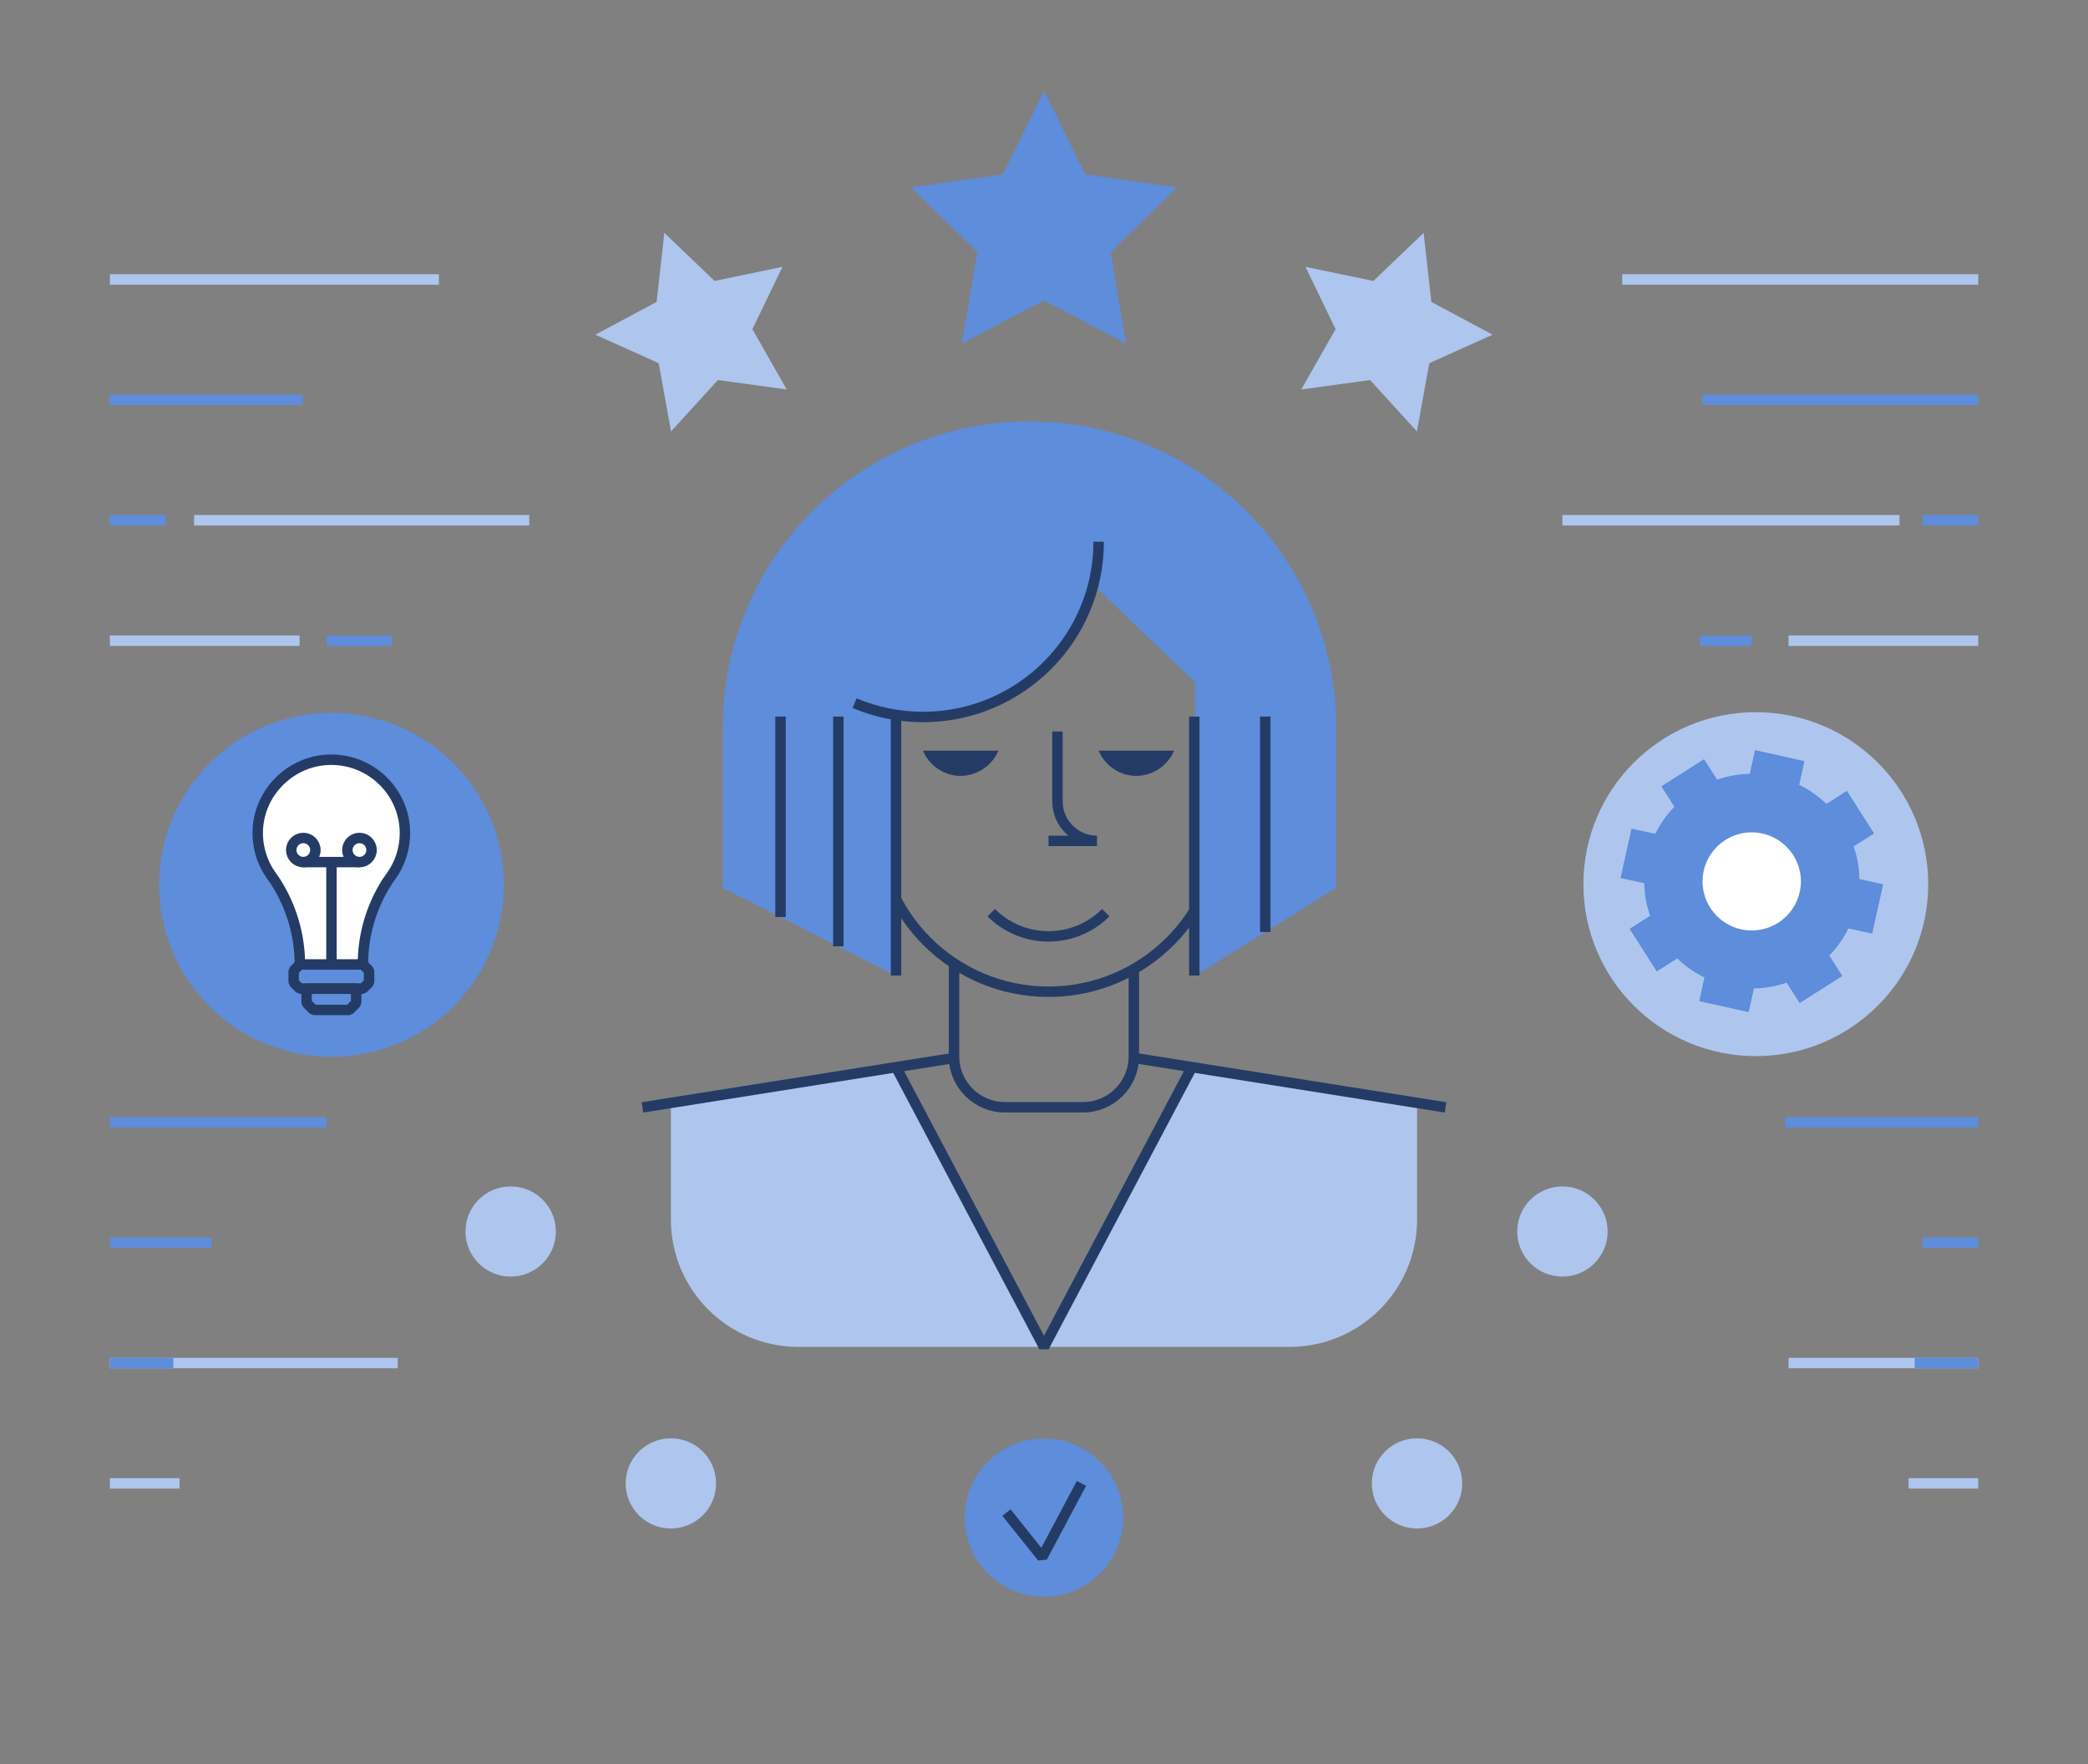 <svg width="200" height="169" viewBox="0 0 200 169" fill="none" xmlns="http://www.w3.org/2000/svg">
<rect x="0" y="0" width="200" height="169" fill="#808080" stroke="none"/>
<g id="Reynsla">
<path id="Vector" d="M10.527 61.364H28.698" stroke="#AEC6ED" stroke-linejoin="bevel"/>
<path id="Vector_2" d="M31.285 61.364H37.535" stroke="#5D8DDB" stroke-linejoin="bevel"/>
<path id="Vector_3" d="M10.527 26.768H42.041" stroke="#AEC6ED" stroke-linejoin="bevel"/>
<path id="Vector_4" d="M10.527 49.829H15.883" stroke="#5D8DDB" stroke-linejoin="bevel"/>
<path id="Vector_5" d="M18.59 49.829H50.695" stroke="#AEC6ED" stroke-linejoin="bevel"/>
<path id="Vector_6" d="M10.527 38.293H29.014" stroke="#5D8DDB" stroke-linejoin="bevel"/>
<path id="Vector_7" d="M189.488 61.364H171.316" stroke="#AEC6ED" stroke-linejoin="bevel"/>
<path id="Vector_8" d="M167.786 61.364H162.812" stroke="#5D8DDB" stroke-linejoin="bevel"/>
<path id="Vector_9" d="M189.488 26.768H155.383" stroke="#AEC6ED" stroke-linejoin="bevel"/>
<path id="Vector_10" d="M189.487 49.829H184.145" stroke="#5D8DDB" stroke-linejoin="bevel"/>
<path id="Vector_11" d="M181.946 49.829H149.656" stroke="#AEC6ED" stroke-linejoin="bevel"/>
<path id="Vector_12" d="M189.482 38.293H163.074" stroke="#5D8DDB" stroke-linejoin="bevel"/>
<path id="Vector_13" d="M189.488 130.558H171.316" stroke="#AEC6ED" stroke-linejoin="bevel"/>
<path id="Vector_14" d="M189.487 119.022H184.145" stroke="#5D8DDB" stroke-linejoin="bevel"/>
<path id="Vector_15" d="M189.483 107.497H170.996" stroke="#5D8DDB" stroke-linejoin="bevel"/>
<path id="Vector_16" d="M189.484 142.083H182.812" stroke="#AEC6ED" stroke-linejoin="bevel"/>
<path id="Vector_17" d="M169.878 84.425H162.812" stroke="#AEC6ED" stroke-linejoin="bevel"/>
<path id="Vector_18" d="M189.481 130.558H183.402" stroke="#5D8DDB" stroke-linejoin="bevel"/>
<path id="Vector_19" d="M38.093 130.558H10.527" stroke="#AEC6ED" stroke-linejoin="bevel"/>
<path id="Vector_20" d="M20.264 119.022H10.527" stroke="#5D8DDB" stroke-linejoin="bevel"/>
<path id="Vector_21" d="M31.291 107.497H10.527" stroke="#5D8DDB" stroke-linejoin="bevel"/>
<path id="Vector_22" d="M17.198 142.083H10.527" stroke="#AEC6ED" stroke-linejoin="bevel"/>
<path id="Vector_23" d="M16.606 130.558H10.527" stroke="#5D8DDB" stroke-linejoin="bevel"/>
<path id="Vector_24" d="M179.59 95.961H168.484" stroke="#AEC6ED" stroke-linejoin="bevel"/>
<path id="Vector_25" d="M100.008 8.731L103.942 16.698L112.731 17.958L106.376 24.153L107.863 32.907L99.995 28.773L92.113 32.907L93.626 24.153L87.258 17.958L96.06 16.698L99.995 8.731H100.008Z" fill="#5D8DDB"/>
<path id="Vector_26" d="M63.646 22.317L68.448 26.911L74.948 25.559L72.067 31.531L75.356 37.306L68.764 36.401L64.277 41.322L63.093 34.786L57.027 32.056L62.896 28.919L63.633 22.317H63.646Z" fill="#AEC6ED"/>
<path id="Vector_27" d="M136.351 22.317L131.549 26.911L125.048 25.559L127.93 31.531L124.641 37.306L131.233 36.401L135.719 41.322L136.904 34.786L142.969 32.056L137.101 28.919L136.364 22.317H136.351Z" fill="#AEC6ED"/>
<g id="Group">
<path id="Vector_28" d="M99.999 129.01L85.828 102.209L64.262 105.635V116.804C64.262 123.551 69.735 129.01 76.499 129.01H99.999Z" fill="#AEC6ED"/>
<path id="Vector_29" d="M100 129.01L114.171 102.209L135.737 105.635V116.804C135.737 123.551 130.263 129.01 123.5 129.01H100Z" fill="#AEC6ED"/>
<g id="Group_2">
<path id="Vector_30" d="M116.883 64.462V78.584C116.883 87.64 109.515 94.99 100.436 94.99C91.357 94.99 83.988 87.64 83.988 78.584V64.462" stroke="#243C65" stroke-linejoin="bevel"/>
<path id="Vector_31" d="M104.959 56.232L85.815 68.675V93.455L69.223 85.042V69.672C69.223 53.489 82.38 40.364 98.604 40.364C114.828 40.364 127.986 53.489 127.986 69.672V85.042L114.473 93.455V65.341L104.946 56.232H104.959Z" fill="#5D8DDB"/>
<g id="Group_3">
<path id="Vector_32" d="M95.63 71.917C95.025 73.308 93.643 74.292 92.038 74.319C90.406 74.319 88.998 73.321 88.406 71.904H95.63V71.917Z" fill="#243C65"/>
<path id="Vector_33" d="M112.458 71.917C111.853 73.308 110.471 74.292 108.866 74.319C107.234 74.319 105.826 73.321 105.234 71.904H112.458V71.917Z" fill="#243C65"/>
</g>
<path id="Vector_34" d="M108.606 92.812V101.186C108.606 103.876 106.422 106.055 103.725 106.055H96.264C93.567 106.055 91.383 103.876 91.383 101.186V92.274" stroke="#243C65" stroke-linejoin="bevel"/>
<path id="Vector_35" d="M100.434 80.54H105.078C102.986 80.54 101.289 78.847 101.289 76.76V70.066" stroke="#243C65" stroke-linejoin="bevel"/>
<path id="Vector_36" d="M105.919 87.418C104.511 88.822 102.577 89.688 100.432 89.688C98.287 89.688 96.353 88.822 94.945 87.418" stroke="#243C65" stroke-linejoin="bevel"/>
<path id="Vector_37" d="M80.394 66.089C82.868 67.691 85.816 68.636 88.987 68.636C97.697 68.636 104.763 61.587 104.763 52.899C104.763 51.258 104.513 49.683 104.052 48.213C89.46 49.04 83.118 58.805 80.408 66.089H80.394Z" fill="#5D8DDB"/>
<path id="Vector_38" d="M105.237 51.888C105.237 61.154 97.698 68.675 88.408 68.675C86.079 68.675 83.869 68.202 81.856 67.349" stroke="#243C65" stroke-linejoin="bevel"/>
<path id="Vector_39" d="M61.539 106.068L91.157 101.369" stroke="#243C65" stroke-linejoin="bevel"/>
<path id="Vector_40" d="M138.461 106.068L108.855 101.369" stroke="#243C65" stroke-linejoin="bevel"/>
<path id="Vector_41" d="M74.762 68.635V87.837" stroke="#243C65" stroke-linejoin="bevel"/>
<path id="Vector_42" d="M80.301 68.635V90.646" stroke="#243C65" stroke-linejoin="bevel"/>
<path id="Vector_43" d="M85.828 68.635V93.442" stroke="#243C65" stroke-linejoin="bevel"/>
<path id="Vector_44" d="M121.195 68.635V89.268" stroke="#243C65" stroke-linejoin="bevel"/>
<path id="Vector_45" d="M114.395 68.635V93.442" stroke="#243C65" stroke-linejoin="bevel"/>
</g>
<path id="Vector_46" d="M114.17 102.209L99.999 129.01L85.828 102.209" stroke="#243C65" stroke-linejoin="bevel"/>
</g>
<g id="Group_4">
<path id="Vector_47" d="M168.181 101.158C177.301 101.158 184.694 93.783 184.694 84.686C184.694 75.589 177.301 68.214 168.181 68.214C159.061 68.214 151.668 75.589 151.668 84.686C151.668 93.783 159.061 101.158 168.181 101.158Z" fill="#AEC6ED"/>
<path id="Vector_48" d="M31.747 101.223C40.867 101.223 48.261 93.849 48.261 84.752C48.261 75.654 40.867 68.28 31.747 68.28C22.628 68.28 15.234 75.654 15.234 84.752C15.234 93.849 22.628 101.223 31.747 101.223Z" fill="#5D8DDB"/>
<g id="Group_5">
<path id="Vector_49" d="M34.761 92.049V92.377C34.761 89.568 35.576 86.812 37.089 84.449C37.221 84.239 37.379 84.029 37.524 83.832C38.326 82.691 38.787 81.299 38.787 79.803C38.787 75.774 35.392 72.532 31.287 72.781C27.747 73.004 24.879 75.892 24.695 79.423C24.603 81.063 25.09 82.599 25.958 83.832C26.103 84.043 26.26 84.239 26.392 84.449C27.918 86.812 28.721 89.568 28.721 92.377V92.049H34.761Z" fill="white"/>
<g id="Group_6">
<g id="Group_7">
<path id="Vector_50" d="M31.75 82.756V92.561" stroke="#243C65" stroke-linejoin="bevel"/>
<g id="Group_8">
<path id="Vector_51" d="M28.722 92.049V92.377C28.722 89.568 27.907 86.812 26.393 84.449C26.262 84.239 26.104 84.043 25.959 83.832C25.091 82.599 24.617 81.063 24.696 79.423C24.88 75.892 27.749 73.004 31.288 72.781C35.38 72.532 38.788 75.774 38.788 79.803C38.788 81.299 38.314 82.691 37.525 83.832C37.38 84.043 37.222 84.239 37.091 84.449C35.564 86.812 34.762 89.568 34.762 92.377V92.049" stroke="#243C65" stroke-linejoin="bevel"/>
<path id="Vector_52" d="M34.761 94.7H28.721L28.129 94.109V92.968L28.721 92.377H34.761L35.353 92.968V94.109L34.761 94.7Z" stroke="#243C65" stroke-linejoin="bevel"/>
<path id="Vector_53" d="M33.459 96.734H30.025L29.367 96.078V94.7H34.117V96.078L33.459 96.734Z" stroke="#243C65" stroke-linejoin="bevel"/>
</g>
<path id="Vector_54" d="M29.052 82.573C29.692 82.573 30.21 82.055 30.21 81.418C30.21 80.78 29.692 80.263 29.052 80.263C28.413 80.263 27.895 80.78 27.895 81.418C27.895 82.055 28.413 82.573 29.052 82.573Z" stroke="#243C65" stroke-linejoin="bevel"/>
<path id="Vector_55" d="M34.431 82.573C35.071 82.573 35.589 82.055 35.589 81.418C35.589 80.78 35.071 80.263 34.431 80.263C33.792 80.263 33.273 80.78 33.273 81.418C33.273 82.055 33.792 82.573 34.431 82.573Z" stroke="#243C65" stroke-linejoin="bevel"/>
<path id="Vector_56" d="M29.051 82.573H34.432" stroke="#243C65" stroke-linejoin="bevel"/>
</g>
<path id="Vector_57" d="M28.84 94.7H34.642" stroke="#243C65" stroke-linejoin="bevel"/>
</g>
</g>
<g id="Group_9">
<path id="Vector_58" fill-rule="evenodd" clip-rule="evenodd" d="M179.512 79.83L176.907 75.748L174.946 76.995C174.17 76.246 173.288 75.643 172.341 75.17L172.841 72.9L168.104 71.85L167.604 74.12C166.552 74.147 165.499 74.317 164.473 74.671L163.223 72.716L159.131 75.315L160.381 77.27C159.631 78.045 159.012 78.924 158.552 79.869L156.275 79.37L155.223 84.095L157.499 84.594C157.512 85.644 157.696 86.694 158.052 87.718L156.091 88.965L158.696 93.046L160.657 91.8C161.433 92.548 162.315 93.165 163.262 93.624L162.762 95.895L167.499 96.945L167.999 94.674C169.052 94.661 170.104 94.477 171.13 94.123L172.381 96.078L176.473 93.48L175.223 91.524C175.973 90.75 176.591 89.87 177.052 88.925L179.328 89.424L180.381 84.699L178.104 84.2C178.091 83.15 177.907 82.1 177.552 81.076L179.512 79.83Z" fill="#5D8DDB"/>
<path id="Vector_59" d="M167.789 89.122C170.39 89.122 172.499 87.018 172.499 84.423C172.499 81.828 170.39 79.725 167.789 79.725C165.187 79.725 163.078 81.828 163.078 84.423C163.078 87.018 165.187 89.122 167.789 89.122Z" fill="white"/>
</g>
</g>
<path id="Vector_60" d="M99.994 152.933C104.187 152.933 107.586 149.542 107.586 145.36C107.586 141.177 104.187 137.787 99.994 137.787C95.801 137.787 92.402 141.177 92.402 145.36C92.402 149.542 95.801 152.933 99.994 152.933Z" fill="#5D8DDB"/>
<path id="Vector_61" d="M96.406 144.879L99.827 149.157L103.59 142.083" stroke="#243C65" stroke-linejoin="bevel"/>
<path id="Vector_62" d="M48.915 122.275C51.306 122.275 53.244 120.342 53.244 117.957C53.244 115.572 51.306 113.639 48.915 113.639C46.524 113.639 44.586 115.572 44.586 117.957C44.586 120.342 46.524 122.275 48.915 122.275Z" fill="#AEC6ED"/>
<path id="Vector_63" d="M64.259 146.402C66.65 146.402 68.588 144.469 68.588 142.084C68.588 139.699 66.65 137.766 64.259 137.766C61.868 137.766 59.93 139.699 59.93 142.084C59.93 144.469 61.868 146.402 64.259 146.402Z" fill="#AEC6ED"/>
<path id="Vector_64" d="M135.731 146.402C138.122 146.402 140.06 144.469 140.06 142.084C140.06 139.699 138.122 137.766 135.731 137.766C133.34 137.766 131.402 139.699 131.402 142.084C131.402 144.469 133.34 146.402 135.731 146.402Z" fill="#AEC6ED"/>
<path id="Vector_65" d="M149.657 122.275C152.048 122.275 153.986 120.342 153.986 117.957C153.986 115.572 152.048 113.639 149.657 113.639C147.266 113.639 145.328 115.572 145.328 117.957C145.328 120.342 147.266 122.275 149.657 122.275Z" fill="#AEC6ED"/>
</g>
</svg>
